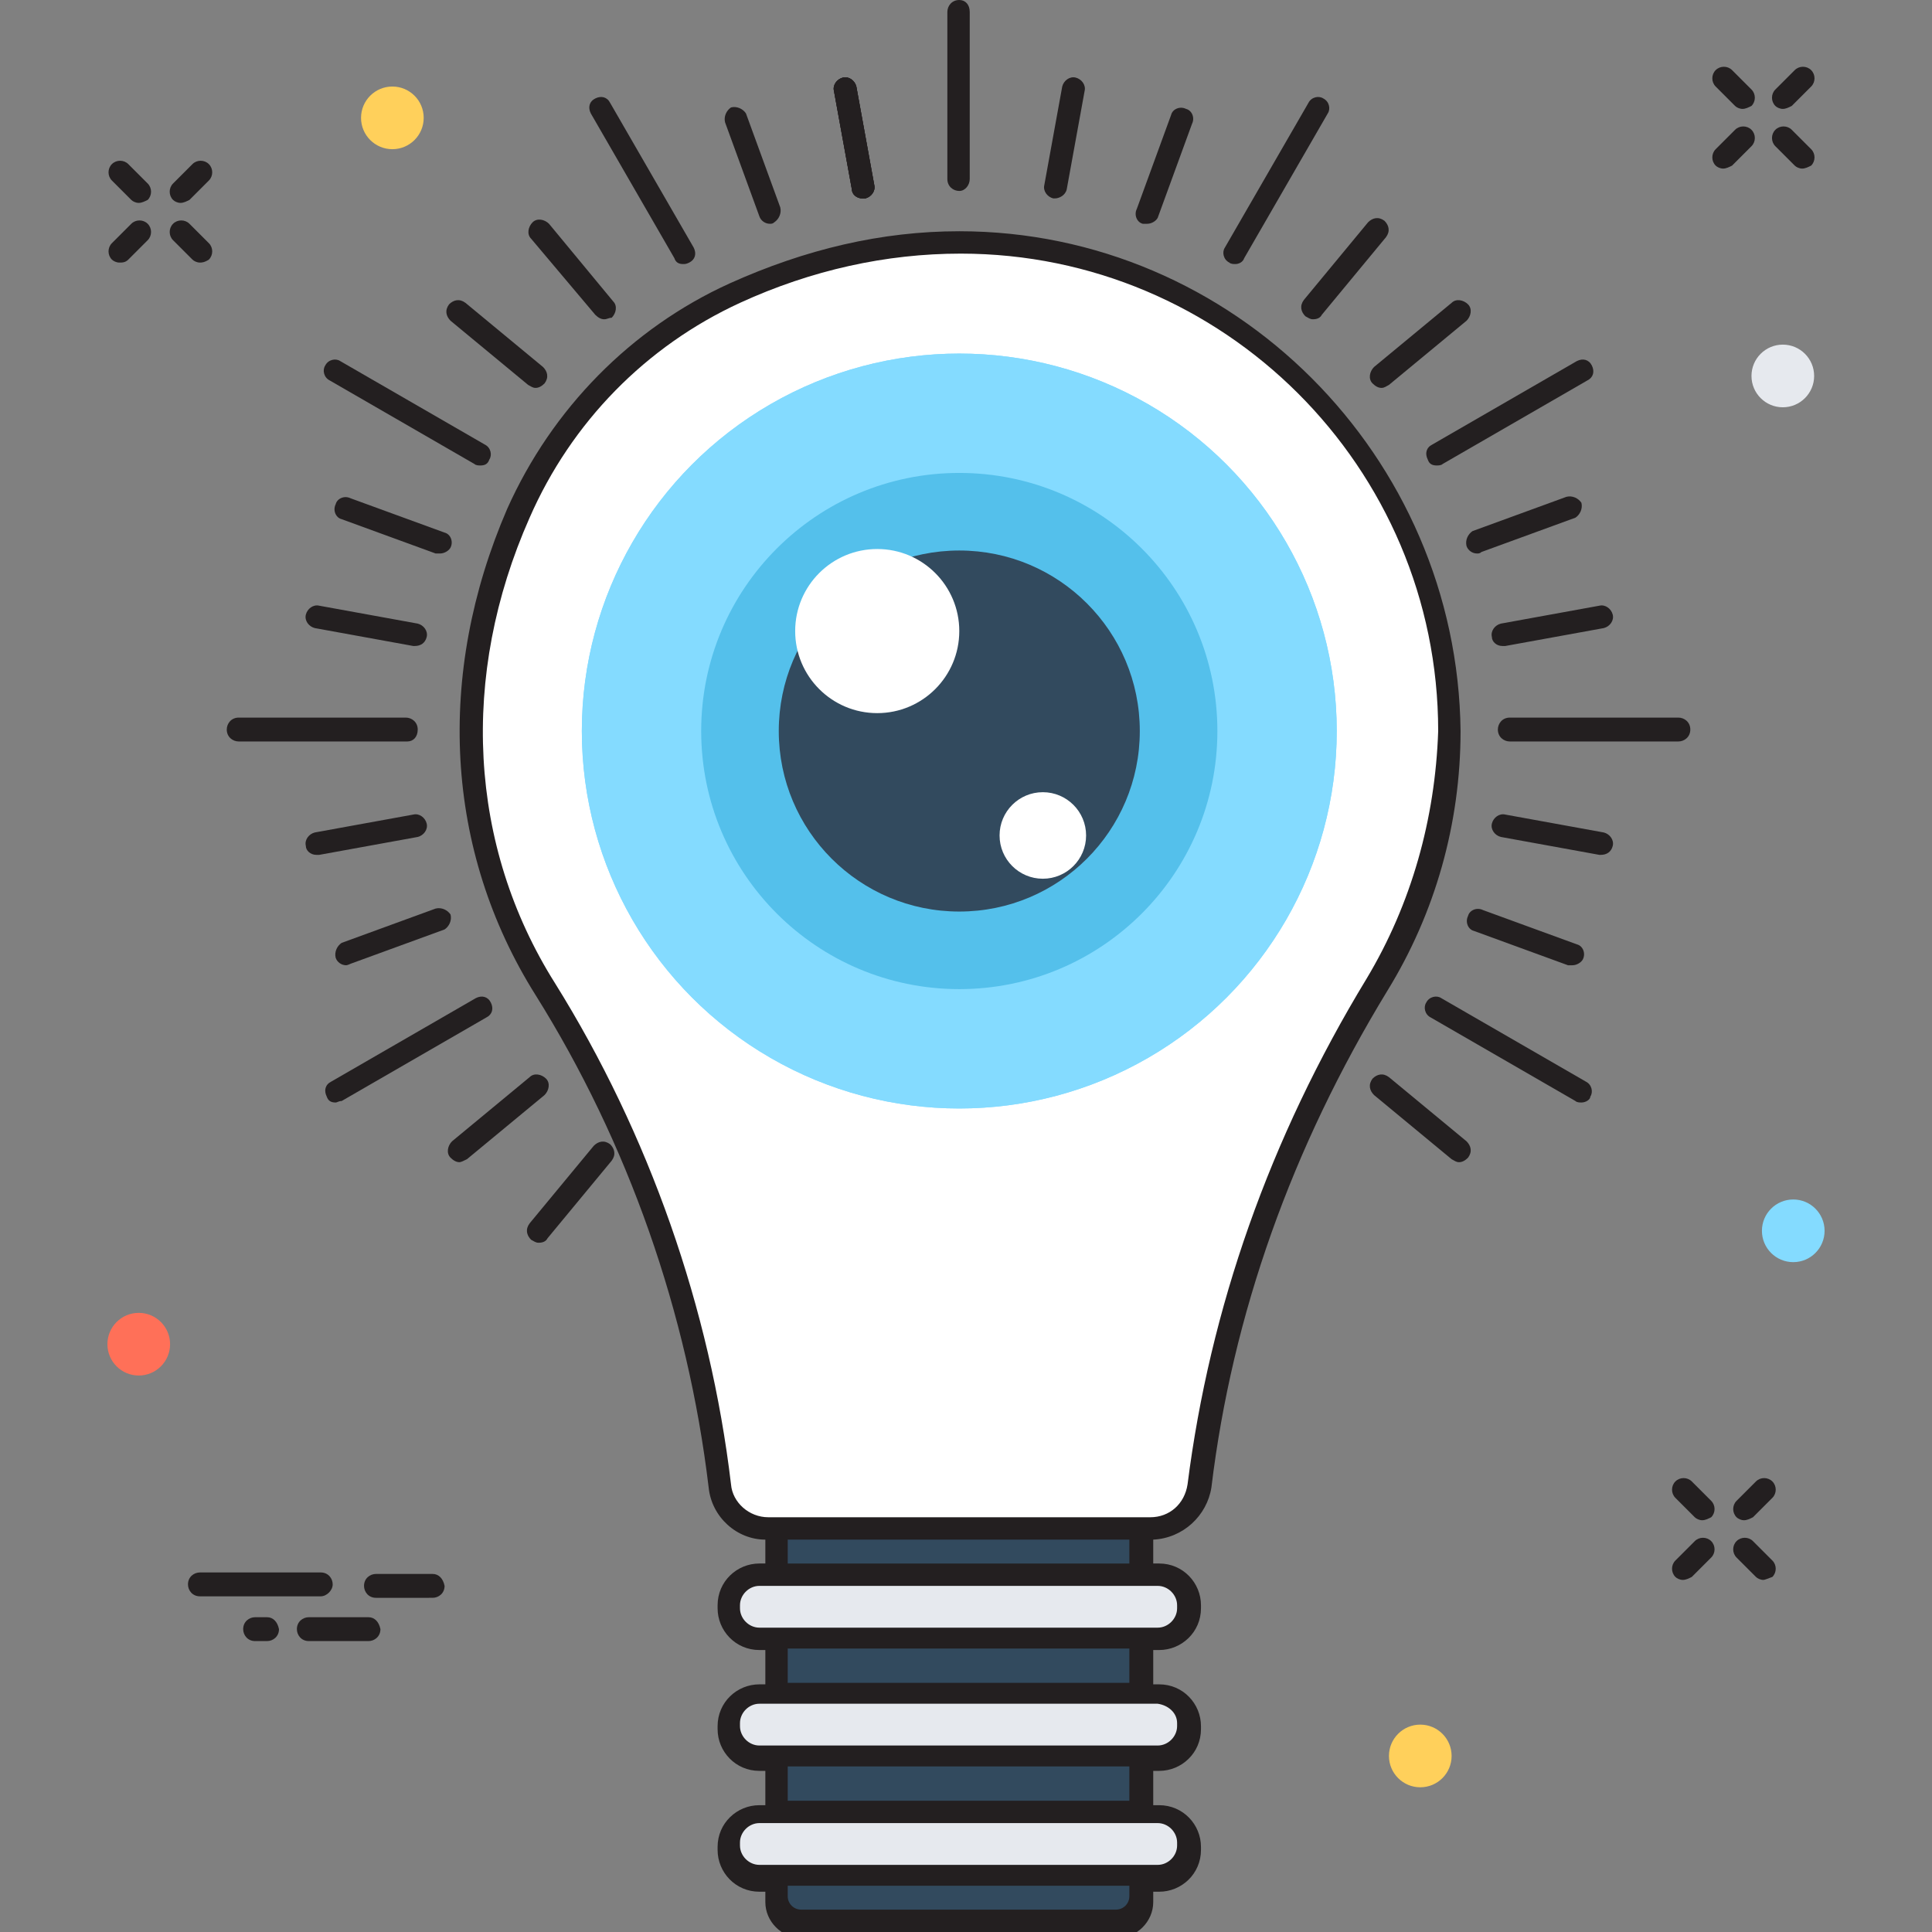 <?xml version="1.0" encoding="utf-8"?>
<!-- Generator: Adobe Illustrator 18.0.0, SVG Export Plug-In . SVG Version: 6.00 Build 0)  -->
<!DOCTYPE svg PUBLIC "-//W3C//DTD SVG 1.1//EN" "http://www.w3.org/Graphics/SVG/1.1/DTD/svg11.dtd">
<svg version="1.1" id="Layer_1" xmlns="http://www.w3.org/2000/svg" xmlns:xlink="http://www.w3.org/1999/xlink" x="0px" y="0px"
	 viewBox="0 0 129.5 129.5" enable-background="new 0 0 129.5 129.5" xml:space="preserve">
<rect x="0" y="0" width="129.5" height="129.5" fill="#808080" stroke="none"/>
<g>
	<g>
		<g>
			<path fill="#231F20" d="M57.8,13.3c-0.4,0-0.7-0.3-0.7-0.6l-1.2-6.6c-0.1-0.4,0.2-0.8,0.6-0.9c0.4-0.1,0.8,0.2,0.9,0.6l1.2,6.6
				c0.1,0.4-0.2,0.8-0.6,0.9C57.9,13.3,57.9,13.3,57.8,13.3z"/>
		</g>
		<g>
			<path fill="#231F20" d="M57.8,13.3c-0.4,0-0.7-0.3-0.7-0.6l-1.2-6.6c-0.1-0.4,0.2-0.8,0.6-0.9c0.4-0.1,0.8,0.2,0.9,0.6l1.2,6.6
				c0.1,0.4-0.2,0.8-0.6,0.9C57.9,13.3,57.9,13.3,57.8,13.3z"/>
		</g>
		<g>
			<path fill="#231F20" d="M57.8,13.3c-0.4,0-0.7-0.3-0.7-0.6l-1.2-6.6c-0.1-0.4,0.2-0.8,0.6-0.9c0.4-0.1,0.8,0.2,0.9,0.6l1.2,6.6
				c0.1,0.4-0.2,0.8-0.6,0.9C57.9,13.3,57.9,13.3,57.8,13.3z"/>
		</g>
		<g>
			<path fill="#231F20" d="M51.6,15c-0.3,0-0.6-0.2-0.7-0.5l-2.3-6.3c-0.1-0.4,0.1-0.8,0.4-1c0.4-0.1,0.8,0.1,1,0.4l2.3,6.3
				c0.1,0.4-0.1,0.8-0.4,1C51.8,15,51.7,15,51.6,15z"/>
		</g>
		<g>
			<path fill="#231F20" d="M40.5,21.4c-0.2,0-0.4-0.1-0.6-0.3L35.6,16c-0.3-0.3-0.2-0.8,0.1-1.1c0.3-0.3,0.8-0.2,1.1,0.1l4.3,5.2
				c0.3,0.3,0.2,0.8-0.1,1.1C40.8,21.3,40.7,21.4,40.5,21.4z"/>
		</g>
		<g>
			<path fill="#231F20" d="M35.9,26c-0.2,0-0.3-0.1-0.5-0.2l-5.2-4.3c-0.3-0.3-0.4-0.7-0.1-1.1c0.3-0.3,0.7-0.4,1.1-0.1l5.2,4.3
				c0.3,0.3,0.4,0.7,0.1,1.1C36.3,25.9,36.1,26,35.9,26z"/>
		</g>
		<g>
			<path fill="#231F20" d="M97.8,77.9c-0.2,0-0.3-0.1-0.5-0.2l-5.2-4.3c-0.3-0.3-0.4-0.7-0.1-1.1c0.3-0.3,0.7-0.4,1.1-0.1l5.2,4.3
				c0.3,0.3,0.4,0.7,0.1,1.1C98.2,77.8,98,77.9,97.8,77.9z"/>
		</g>
		<g>
			<path fill="#231F20" d="M29.5,37.1c-0.1,0-0.2,0-0.3,0l-6.3-2.3c-0.4-0.1-0.6-0.6-0.4-1c0.1-0.4,0.6-0.6,1-0.4l6.3,2.3
				c0.4,0.1,0.6,0.6,0.4,1C30.1,36.9,29.8,37.1,29.5,37.1z"/>
		</g>
		<g>
			<path fill="#231F20" d="M105.4,64.7c-0.1,0-0.2,0-0.3,0l-6.3-2.3c-0.4-0.1-0.6-0.6-0.4-1c0.1-0.4,0.6-0.6,1-0.4l6.3,2.3
				c0.4,0.1,0.6,0.6,0.4,1C106,64.5,105.7,64.7,105.4,64.7z"/>
		</g>
		<g>
			<path fill="#231F20" d="M27.8,43.3c0,0-0.1,0-0.1,0l-6.6-1.2c-0.4-0.1-0.7-0.5-0.6-0.9c0.1-0.4,0.5-0.7,0.9-0.6l6.6,1.2
				c0.4,0.1,0.7,0.5,0.6,0.9C28.5,43.1,28.2,43.3,27.8,43.3z"/>
		</g>
		<g>
			<path fill="#231F20" d="M107.3,57.3c0,0-0.1,0-0.1,0l-6.6-1.2c-0.4-0.1-0.7-0.5-0.6-0.9c0.1-0.4,0.5-0.7,0.9-0.6l6.6,1.2
				c0.4,0.1,0.7,0.5,0.6,0.9C108,57.1,107.7,57.3,107.3,57.3z"/>
		</g>
		<g>
			<path fill="#231F20" d="M21.2,57.3c-0.4,0-0.7-0.3-0.7-0.6c-0.1-0.4,0.2-0.8,0.6-0.9l6.6-1.2c0.4-0.1,0.8,0.2,0.9,0.6
				c0.1,0.4-0.2,0.8-0.6,0.9l-6.6,1.2C21.3,57.3,21.2,57.3,21.2,57.3z"/>
		</g>
		<g>
			<path fill="#231F20" d="M100.7,43.3c-0.4,0-0.7-0.3-0.7-0.6c-0.1-0.4,0.2-0.8,0.6-0.9l6.6-1.2c0.4-0.1,0.8,0.2,0.9,0.6
				c0.1,0.4-0.2,0.8-0.6,0.9l-6.6,1.2C100.8,43.3,100.7,43.3,100.7,43.3z"/>
		</g>
		<g>
			<path fill="#231F20" d="M23.2,64.7c-0.3,0-0.6-0.2-0.7-0.5c-0.1-0.4,0.1-0.8,0.4-1l6.3-2.3c0.4-0.1,0.8,0.1,1,0.4
				c0.1,0.4-0.1,0.8-0.4,1l-6.3,2.3C23.3,64.7,23.2,64.7,23.2,64.7z"/>
		</g>
		<g>
			<path fill="#231F20" d="M99,37.1c-0.3,0-0.6-0.2-0.7-0.5c-0.1-0.4,0.1-0.8,0.4-1l6.3-2.3c0.4-0.1,0.8,0.1,1,0.4
				c0.1,0.4-0.1,0.8-0.4,1L99.3,37C99.2,37.1,99.1,37.1,99,37.1z"/>
		</g>
		<g>
			<path fill="#231F20" d="M30.8,77.9c-0.2,0-0.4-0.1-0.6-0.3c-0.3-0.3-0.2-0.8,0.1-1.1l5.2-4.3c0.3-0.3,0.8-0.2,1.1,0.1
				c0.3,0.3,0.2,0.8-0.1,1.1l-5.2,4.3C31.1,77.8,30.9,77.9,30.8,77.9z"/>
		</g>
		<g>
			<path fill="#231F20" d="M92.6,26c-0.2,0-0.4-0.1-0.6-0.3c-0.3-0.3-0.2-0.8,0.1-1.1l5.2-4.3c0.3-0.3,0.8-0.2,1.1,0.1
				c0.3,0.3,0.2,0.8-0.1,1.1l-5.2,4.3C92.9,25.9,92.8,26,92.6,26z"/>
		</g>
		<g>
			<path fill="#231F20" d="M36.1,83.3c-0.2,0-0.3-0.1-0.5-0.2c-0.3-0.3-0.4-0.7-0.1-1.1l4.3-5.2c0.3-0.3,0.7-0.4,1.1-0.1
				c0.3,0.3,0.4,0.7,0.1,1.1L36.7,83C36.6,83.2,36.4,83.3,36.1,83.3z"/>
		</g>
		<g>
			<path fill="#231F20" d="M88,21.4c-0.2,0-0.3-0.1-0.5-0.2c-0.3-0.3-0.4-0.7-0.1-1.1l4.3-5.2c0.3-0.3,0.7-0.4,1.1-0.1
				c0.3,0.3,0.4,0.7,0.1,1.1l-4.3,5.2C88.5,21.3,88.3,21.4,88,21.4z"/>
		</g>
		<g>
			<path fill="#231F20" d="M76.9,15c-0.1,0-0.2,0-0.3,0c-0.4-0.1-0.6-0.6-0.4-1l2.3-6.3c0.1-0.4,0.6-0.6,1-0.4
				c0.4,0.1,0.6,0.6,0.4,1l-2.3,6.3C77.5,14.8,77.2,15,76.9,15z"/>
		</g>
		<g>
			<path fill="#231F20" d="M70.7,13.3c0,0-0.1,0-0.1,0c-0.4-0.1-0.7-0.5-0.6-0.9l1.2-6.6c0.1-0.4,0.5-0.7,0.9-0.6
				c0.4,0.1,0.7,0.5,0.6,0.9l-1.2,6.6C71.4,13.1,71,13.3,70.7,13.3z"/>
		</g>
		<path fill="#231F20" d="M64.3,12.8c-0.4,0-0.8-0.3-0.8-0.8V0.8c0-0.4,0.3-0.8,0.8-0.8C64.7,0,65,0.3,65,0.8V12
			C65,12.4,64.7,12.8,64.3,12.8z"/>
		<path fill="#231F20" d="M112.5,49.7h-11.3c-0.4,0-0.8-0.3-0.8-0.8c0-0.4,0.3-0.8,0.8-0.8h11.3c0.4,0,0.8,0.3,0.8,0.8
			C113.3,49.4,112.9,49.7,112.5,49.7z"/>
		<path fill="#231F20" d="M27.3,49.7H16c-0.4,0-0.8-0.3-0.8-0.8c0-0.4,0.3-0.8,0.8-0.8h11.2c0.4,0,0.8,0.3,0.8,0.8
			C28,49.4,27.7,49.7,27.3,49.7z"/>
		<path fill="#231F20" d="M45.8,17.7c-0.3,0-0.5-0.1-0.6-0.4l-5.6-9.7c-0.2-0.4-0.1-0.8,0.3-1c0.4-0.2,0.8-0.1,1,0.3l5.6,9.7
			c0.2,0.4,0.1,0.8-0.3,1C46,17.7,45.9,17.7,45.8,17.7z"/>
		<path fill="#231F20" d="M96.3,31.2c-0.3,0-0.5-0.1-0.6-0.4c-0.2-0.4-0.1-0.8,0.3-1l9.7-5.6c0.4-0.2,0.8-0.1,1,0.3
			c0.2,0.4,0.1,0.8-0.3,1l-9.7,5.6C96.6,31.2,96.4,31.2,96.3,31.2z"/>
		<path fill="#231F20" d="M22.5,73.9c-0.3,0-0.5-0.1-0.6-0.4c-0.2-0.4-0.1-0.8,0.3-1l9.7-5.6c0.4-0.2,0.8-0.1,1,0.3
			c0.2,0.4,0.1,0.8-0.3,1l-9.7,5.6C22.7,73.8,22.6,73.9,22.5,73.9z"/>
		<path fill="#231F20" d="M32.2,31.2c-0.1,0-0.3,0-0.4-0.1l-9.7-5.6c-0.4-0.2-0.5-0.7-0.3-1c0.2-0.4,0.7-0.5,1-0.3l9.7,5.6
			c0.4,0.2,0.5,0.7,0.3,1C32.7,31.1,32.5,31.2,32.2,31.2z"/>
		<path fill="#231F20" d="M106,73.9c-0.1,0-0.3,0-0.4-0.1l-9.7-5.6c-0.4-0.2-0.5-0.7-0.3-1c0.2-0.4,0.7-0.5,1-0.3l9.7,5.6
			c0.4,0.2,0.5,0.7,0.3,1C106.6,73.7,106.3,73.9,106,73.9z"/>
		<path fill="#231F20" d="M82.8,17.7c-0.1,0-0.3,0-0.4-0.1c-0.4-0.2-0.5-0.7-0.3-1l5.6-9.7c0.2-0.4,0.7-0.5,1-0.3
			c0.4,0.2,0.5,0.7,0.3,1l-5.6,9.7C83.3,17.6,83,17.7,82.8,17.7z"/>
		<path fill="#FFFFFF" d="M49.2,19.7c-6.5,2.9-11.6,8.2-14.5,14.8c-5.1,11.7-3.7,23.1,1.8,31.9c6.3,10.1,10.3,21.5,11.7,33.3
			c0.2,1.7,1.6,2.9,3.3,2.9h25.6c1.7,0,3.1-1.2,3.3-2.9c1.4-11.9,5.6-23.3,11.9-33.6c3-5,4.8-10.8,4.8-17
			C97,26.1,73.4,8.7,49.2,19.7z"/>
		<path fill="#324A5E" d="M76.5,102.5H52.1v24.7c0,0.9,0.7,1.6,1.6,1.6h21.2c0.9,0,1.6-0.7,1.6-1.6V102.5z"/>
		<path fill="#E6E9EE" d="M77.6,109.8H50.9c-1.1,0-2-0.9-2-2v-0.2c0-1.1,0.9-2,2-2h26.7c1.1,0,2,0.9,2,2v0.2
			C79.6,108.9,78.7,109.8,77.6,109.8z"/>
		<path fill="#E6E9EE" d="M77.6,117.7H50.9c-1.1,0-2-0.9-2-2v-0.2c0-1.1,0.9-2,2-2h26.7c1.1,0,2,0.9,2,2v0.2
			C79.6,116.8,78.7,117.7,77.6,117.7z"/>
		<path fill="#E6E9EE" d="M77.6,125.6H50.9c-1.1,0-2-0.9-2-2v-0.2c0-1.1,0.9-2,2-2h26.7c1.1,0,2,0.9,2,2v0.2
			C79.6,124.7,78.7,125.6,77.6,125.6z"/>
		<path fill="#231F20" d="M64.3,15.5c-5.2,0-10.3,1.2-15.4,3.5C42.3,22,37,27.4,34,34.1c-4.8,11.1-4.2,22.9,1.9,32.6
			c6.2,9.9,10.2,21.3,11.6,33c0.2,2,1.9,3.5,3.8,3.5v1.6h-0.4c-1.5,0-2.8,1.2-2.8,2.8v0.2c0,1.5,1.2,2.8,2.8,2.8h0.4v2.3h-0.4
			c-1.5,0-2.8,1.2-2.8,2.8v0.2c0,1.5,1.2,2.8,2.8,2.8h0.4v2.3h-0.4c-1.5,0-2.8,1.2-2.8,2.8v0.2c0,1.5,1.2,2.8,2.8,2.8h0.4v0.7
			c0,1.3,1.1,2.4,2.4,2.4h21.2c1.3,0,2.4-1.1,2.4-2.4v-0.7h0.4c1.5,0,2.8-1.2,2.8-2.8v-0.2c0-1.5-1.2-2.8-2.8-2.8h-0.4v-2.3h0.4
			c1.5,0,2.8-1.2,2.8-2.8v-0.2c0-1.5-1.2-2.8-2.8-2.8h-0.4v-2.3h0.4c1.5,0,2.8-1.2,2.8-2.8v-0.2c0-1.5-1.2-2.8-2.8-2.8h-0.4v-1.6
			c2-0.1,3.6-1.6,3.9-3.5c1.4-11.6,5.4-22.8,11.8-33.3c3.2-5.2,4.9-11.2,4.9-17.4C97.7,30.6,82.7,15.5,64.3,15.5z M75.7,127.1
			c0,0.5-0.4,0.9-0.9,0.9H53.7c-0.5,0-0.9-0.4-0.9-0.9v-0.7h22.9V127.1z M77.6,122.2c0.7,0,1.3,0.6,1.3,1.3v0.2
			c0,0.7-0.6,1.3-1.3,1.3H50.9c-0.7,0-1.3-0.6-1.3-1.3v-0.2c0-0.7,0.6-1.3,1.3-1.3H77.6z M52.8,120.7v-2.3h22.9v2.3H52.8z
			 M78.9,115.5v0.2c0,0.7-0.6,1.3-1.3,1.3H50.9c-0.7,0-1.3-0.6-1.3-1.3v-0.2c0-0.7,0.6-1.3,1.3-1.3h26.7
			C78.3,114.3,78.9,114.8,78.9,115.5z M75.7,112.8H52.8v-2.3h22.9V112.8z M77.6,106.3c0.7,0,1.3,0.6,1.3,1.3v0.2
			c0,0.7-0.6,1.3-1.3,1.3H50.9c-0.7,0-1.3-0.6-1.3-1.3v-0.2c0-0.7,0.6-1.3,1.3-1.3H77.6z M52.8,104.8v-1.6h22.9v1.6H52.8z
			 M91.6,65.6c-6.5,10.7-10.5,22.1-12,33.9c-0.2,1.3-1.2,2.2-2.5,2.2H51.5c-1.3,0-2.4-1-2.5-2.2C47.6,87.7,43.5,76,37.2,65.9
			c-5.8-9.2-6.4-20.6-1.7-31.2c2.8-6.4,7.8-11.5,14.1-14.4c4.8-2.2,9.8-3.3,14.8-3.3c17.6,0,32,14.3,32,32
			C96.2,54.9,94.6,60.6,91.6,65.6z"/>
		<circle fill="#84DBFF" cx="64.3" cy="49" r="25.3"/>
		<circle fill="#84DBFF" cx="64.3" cy="49" r="25.3"/>
		<circle fill="#54C0EB" cx="64.3" cy="49" r="17.3"/>
		<circle fill="#324A5E" cx="64.3" cy="49" r="12.1"/>
		<circle fill="#FFFFFF" cx="58.8" cy="42.3" r="5.5"/>
		<circle fill="#FFFFFF" cx="69.9" cy="56" r="2.9"/>
		<path fill="#231F20" d="M119.5,7.3c-0.2,0-0.4-0.1-0.5-0.2c-0.3-0.3-0.3-0.8,0-1.1l1.3-1.3c0.3-0.3,0.8-0.3,1.1,0
			c0.3,0.3,0.3,0.8,0,1.1l-1.3,1.3C119.9,7.2,119.7,7.3,119.5,7.3z"/>
		<path fill="#231F20" d="M115.5,11.3c-0.2,0-0.4-0.1-0.5-0.2c-0.3-0.3-0.3-0.8,0-1.1l1.3-1.3c0.3-0.3,0.8-0.3,1.1,0
			c0.3,0.3,0.3,0.8,0,1.1l-1.3,1.3C115.9,11.2,115.7,11.3,115.5,11.3z"/>
		<path fill="#231F20" d="M120.8,11.3c-0.2,0-0.4-0.1-0.5-0.2L119,9.8c-0.3-0.3-0.3-0.8,0-1.1c0.3-0.3,0.8-0.3,1.1,0l1.3,1.3
			c0.3,0.3,0.3,0.8,0,1.1C121.2,11.2,121,11.3,120.8,11.3z"/>
		<path fill="#231F20" d="M116.8,7.3c-0.2,0-0.4-0.1-0.5-0.2L115,5.8c-0.3-0.3-0.3-0.8,0-1.1c0.3-0.3,0.8-0.3,1.1,0l1.3,1.3
			c0.3,0.3,0.3,0.8,0,1.1C117.2,7.2,117,7.3,116.8,7.3z"/>
		<path fill="#231F20" d="M12.1,13.6c-0.2,0-0.4-0.1-0.5-0.2c-0.3-0.3-0.3-0.8,0-1.1l1.3-1.3c0.3-0.3,0.8-0.3,1.1,0
			c0.3,0.3,0.3,0.8,0,1.1l-1.3,1.3C12.5,13.5,12.3,13.6,12.1,13.6z"/>
		<path fill="#231F20" d="M8,17.6c-0.2,0-0.4-0.1-0.5-0.2c-0.3-0.3-0.3-0.8,0-1.1l1.3-1.3c0.3-0.3,0.8-0.3,1.1,0
			c0.3,0.3,0.3,0.8,0,1.1l-1.3,1.3C8.4,17.6,8.2,17.6,8,17.6z"/>
		<path fill="#231F20" d="M13.4,17.6c-0.2,0-0.4-0.1-0.5-0.2l-1.3-1.3c-0.3-0.3-0.3-0.8,0-1.1c0.3-0.3,0.8-0.3,1.1,0l1.3,1.3
			c0.3,0.3,0.3,0.8,0,1.1C13.7,17.6,13.5,17.6,13.4,17.6z"/>
		<path fill="#231F20" d="M9.3,13.6c-0.2,0-0.4-0.1-0.5-0.2l-1.3-1.3c-0.3-0.3-0.3-0.8,0-1.1c0.3-0.3,0.8-0.3,1.1,0l1.3,1.3
			c0.3,0.3,0.3,0.8,0,1.1C9.7,13.5,9.5,13.6,9.3,13.6z"/>
		<path fill="#231F20" d="M116.9,101.9c-0.2,0-0.4-0.1-0.5-0.2c-0.3-0.3-0.3-0.8,0-1.1l1.3-1.3c0.3-0.3,0.8-0.3,1.1,0
			c0.3,0.3,0.3,0.8,0,1.1l-1.3,1.3C117.3,101.8,117.1,101.9,116.9,101.9z"/>
		<path fill="#231F20" d="M112.8,105.9c-0.2,0-0.4-0.1-0.5-0.2c-0.3-0.3-0.3-0.8,0-1.1l1.3-1.3c0.3-0.3,0.8-0.3,1.1,0
			c0.3,0.3,0.3,0.8,0,1.1l-1.3,1.3C113.2,105.8,113,105.9,112.8,105.9z"/>
		<path fill="#231F20" d="M118.2,105.9c-0.2,0-0.4-0.1-0.5-0.2l-1.3-1.3c-0.3-0.3-0.3-0.8,0-1.1c0.3-0.3,0.8-0.3,1.1,0l1.3,1.3
			c0.3,0.3,0.3,0.8,0,1.1C118.5,105.8,118.3,105.9,118.2,105.9z"/>
		<path fill="#231F20" d="M114.1,101.9c-0.2,0-0.4-0.1-0.5-0.2l-1.3-1.3c-0.3-0.3-0.3-0.8,0-1.1c0.3-0.3,0.8-0.3,1.1,0l1.3,1.3
			c0.3,0.3,0.3,0.8,0,1.1C114.5,101.8,114.3,101.9,114.1,101.9z"/>
		<path fill="#231F20" d="M22.3,106.2c0-0.4-0.3-0.8-0.8-0.8h-8.1c-0.4,0-0.8,0.3-0.8,0.8c0,0.4,0.3,0.8,0.8,0.8h8.1
			C21.9,107,22.3,106.6,22.3,106.2z"/>
		<path fill="#231F20" d="M24.7,108.4h-4c-0.4,0-0.8,0.3-0.8,0.8c0,0.4,0.3,0.8,0.8,0.8h4c0.4,0,0.8-0.3,0.8-0.8
			C25.4,108.7,25.1,108.4,24.7,108.4z"/>
		<path fill="#231F20" d="M29,105.5h-3.8c-0.4,0-0.8,0.3-0.8,0.8c0,0.4,0.3,0.8,0.8,0.8H29c0.4,0,0.8-0.3,0.8-0.8
			C29.7,105.8,29.4,105.5,29,105.5z"/>
		<path fill="#231F20" d="M17.9,108.4h-0.8c-0.4,0-0.8,0.3-0.8,0.8c0,0.4,0.3,0.8,0.8,0.8h0.8c0.4,0,0.8-0.3,0.8-0.8
			C18.6,108.7,18.3,108.4,17.9,108.4z"/>
		<circle fill="#FFD05B" cx="26.3" cy="7.9" r="2.1"/>
		<circle fill="#E6E9EE" cx="119.5" cy="25.2" r="2.1"/>
		<circle fill="#FF7058" cx="9.3" cy="90.1" r="2.1"/>
		<circle fill="#84DBFF" cx="120.2" cy="82.5" r="2.1"/>
		<circle fill="#FFD05B" cx="95.2" cy="117.7" r="2.1"/>
	</g>
</g>
</svg>

